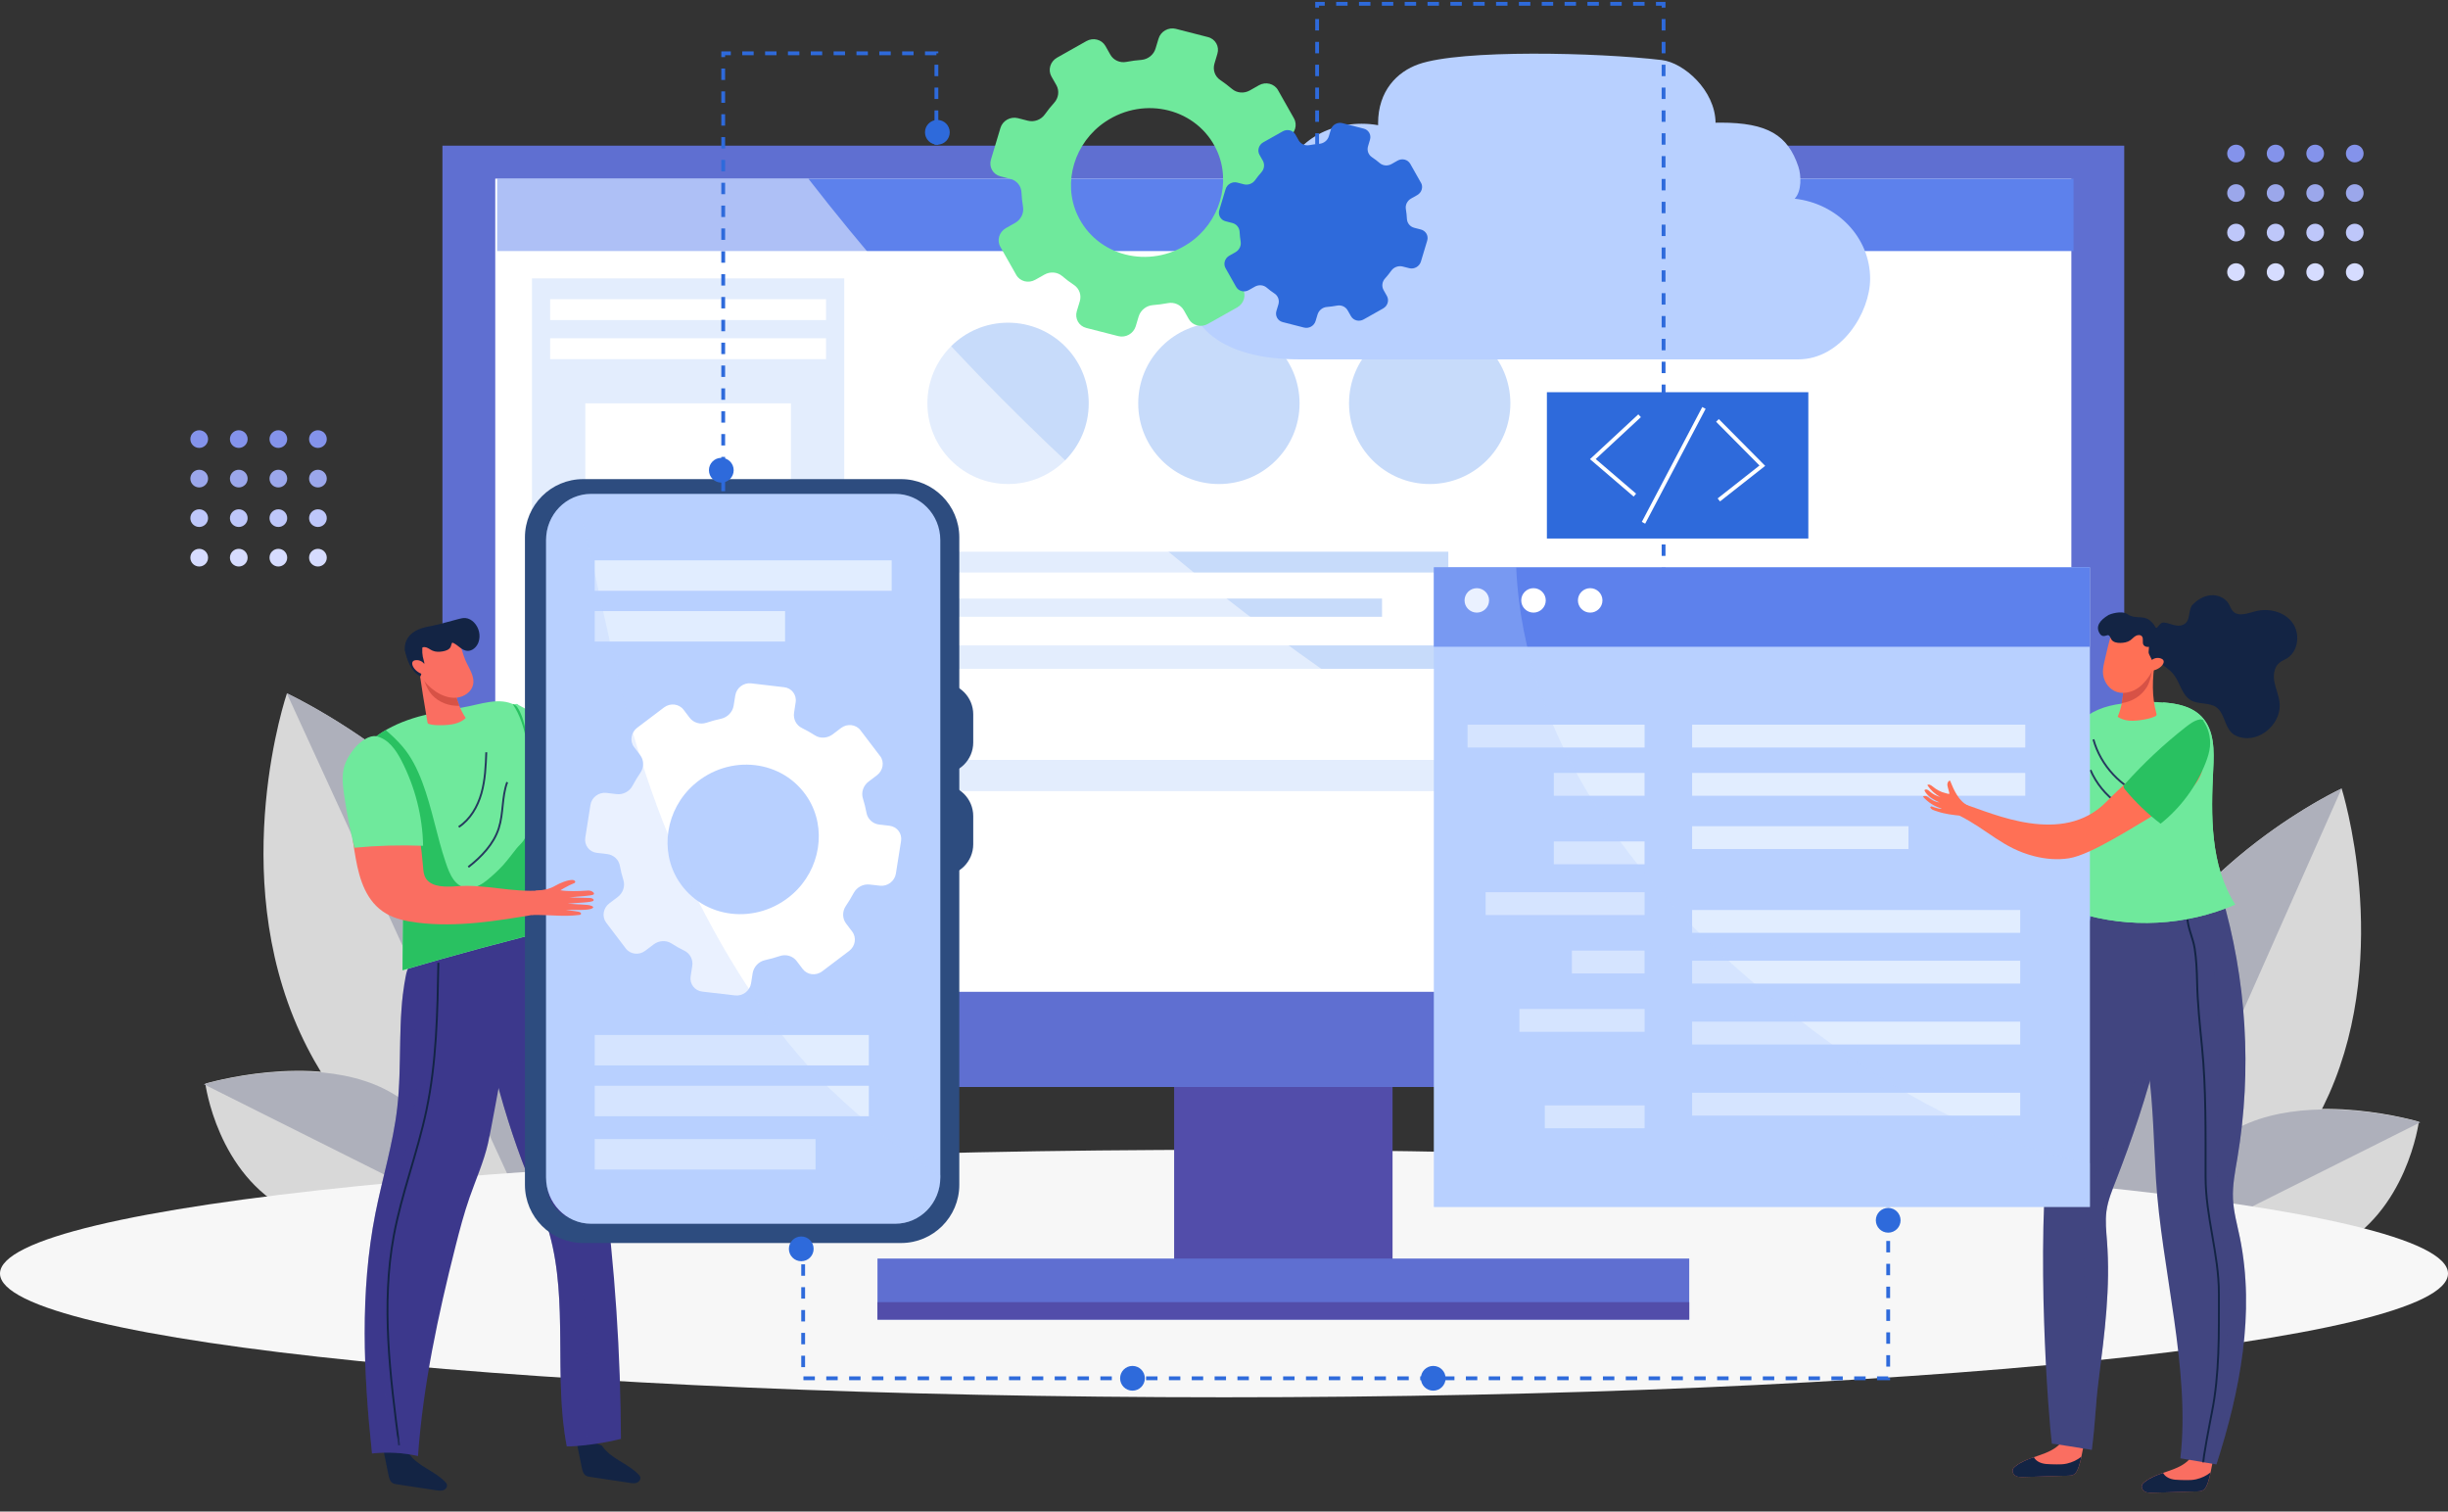 <svg width="643" height="397" viewBox="0 0 643 397" fill="none" xmlns="http://www.w3.org/2000/svg">
<rect x="0" y="0" width="643" height="397" fill="#333333" stroke="none"/>
<path d="M579.392 327.643L550.917 326.216C548.655 310.362 547.834 286.041 557.848 263.437C574.551 225.739 615.064 207.1 615.064 207.1C615.064 207.1 628.496 249.58 611.795 287.278C604.001 304.87 591.022 318.311 579.392 327.643Z" fill="#D8D8D8"/>
<path d="M583.253 229.079C583.665 228.702 584.074 228.329 584.485 227.96C600.018 214.023 615.061 207.1 615.061 207.1L562.039 326.774L550.914 326.216C550.914 326.216 550.914 326.216 550.914 326.214C550.702 324.73 550.503 323.172 550.324 321.548C550.324 321.542 550.324 321.538 550.324 321.532C550.269 321.024 550.215 320.51 550.163 319.99C550.155 319.917 550.149 319.843 550.141 319.772C550.096 319.305 550.052 318.831 550.01 318.355C550.002 318.271 549.996 318.188 549.988 318.105C549.945 317.591 549.903 317.071 549.863 316.545C549.861 316.513 549.859 316.483 549.855 316.451C549.77 315.314 549.698 314.153 549.641 312.97C549.637 312.881 549.633 312.79 549.629 312.7C549.605 312.22 549.585 311.738 549.567 311.251C549.561 311.105 549.557 310.956 549.551 310.807C549.535 310.364 549.523 309.918 549.513 309.469C549.509 309.312 549.505 309.156 549.501 308.997C549.492 308.52 549.486 308.038 549.48 307.556C549.48 307.437 549.476 307.318 549.476 307.197C549.468 305.986 549.476 304.757 549.501 303.513C549.505 303.354 549.509 303.193 549.513 303.035C549.525 302.58 549.537 302.124 549.553 301.663C549.561 301.461 549.569 301.256 549.577 301.054C549.595 300.627 549.613 300.196 549.635 299.768C549.645 299.557 549.656 299.349 549.666 299.139C549.692 298.682 549.72 298.224 549.752 297.765C549.764 297.588 549.774 297.412 549.788 297.235C549.833 296.596 549.883 295.955 549.939 295.31C549.939 295.31 549.939 295.306 549.939 295.304C549.994 294.671 550.056 294.034 550.121 293.397C550.141 293.198 550.165 293 550.187 292.801C550.237 292.355 550.286 291.906 550.34 291.458C550.368 291.223 550.398 290.987 550.428 290.753C550.481 290.33 550.539 289.906 550.596 289.481C550.63 289.243 550.662 289.005 550.698 288.766C550.763 288.318 550.833 287.867 550.904 287.417C550.938 287.21 550.968 287.002 551.002 286.795C551.109 286.141 551.222 285.486 551.342 284.829C551.346 284.805 551.352 284.779 551.356 284.755C551.471 284.124 551.596 283.491 551.723 282.858C551.767 282.643 551.813 282.429 551.858 282.215C551.952 281.768 552.047 281.32 552.148 280.871C552.204 280.623 552.262 280.375 552.319 280.129C552.417 279.704 552.52 279.279 552.623 278.855C552.685 278.606 552.745 278.358 552.808 278.11C552.924 277.66 553.043 277.207 553.164 276.757C553.222 276.542 553.277 276.328 553.337 276.114C553.52 275.451 553.708 274.788 553.907 274.125C553.911 274.113 553.915 274.101 553.919 274.089C554.114 273.44 554.319 272.789 554.529 272.14C554.599 271.928 554.67 271.717 554.74 271.505C554.891 271.051 555.044 270.598 555.201 270.144C555.286 269.899 555.374 269.655 555.461 269.413C555.614 268.984 555.773 268.556 555.934 268.129C556.026 267.885 556.119 267.641 556.212 267.397C556.387 266.944 556.568 266.492 556.751 266.041C556.836 265.831 556.918 265.62 557.005 265.412C557.278 264.755 557.558 264.096 557.848 263.441C563.603 250.451 572.186 239.723 580.964 231.243C581.727 230.506 582.49 229.786 583.255 229.083L583.253 229.079Z" fill="#AEB0BB"/>
<path d="M116.699 317.108L150.115 316.359C152.835 298.812 153.901 271.816 142.247 246.409C122.81 204.036 75.357 182.137 75.357 182.137C75.357 182.137 59.419 228.936 78.854 271.309C87.924 291.084 103.094 306.398 116.699 317.108Z" fill="#D8D8D8"/>
<path d="M112.559 207.414C112.078 206.983 111.599 206.556 111.118 206.134C92.941 190.184 75.308 182.045 75.308 182.045L137.052 316.643L150.116 316.35C150.116 316.35 150.116 316.35 150.116 316.348C150.372 314.704 150.611 312.977 150.828 311.178C150.828 311.171 150.828 311.167 150.828 311.16C150.896 310.597 150.961 310.027 151.024 309.451C151.034 309.369 151.041 309.288 151.05 309.209C151.106 308.691 151.159 308.165 151.211 307.637C151.22 307.545 151.228 307.452 151.237 307.36C151.291 306.79 151.342 306.213 151.391 305.629C151.393 305.594 151.396 305.561 151.401 305.526C151.506 304.264 151.595 302.975 151.667 301.662C151.672 301.563 151.677 301.462 151.682 301.362C151.712 300.829 151.738 300.294 151.761 299.754C151.768 299.59 151.774 299.425 151.781 299.26C151.802 298.768 151.818 298.272 151.831 297.774C151.837 297.6 151.842 297.425 151.847 297.249C151.861 296.72 151.87 296.184 151.879 295.648C151.88 295.515 151.885 295.383 151.885 295.249C151.9 293.903 151.896 292.537 151.871 291.153C151.867 290.976 151.863 290.797 151.859 290.621C151.847 290.115 151.835 289.607 151.818 289.095C151.809 288.87 151.801 288.642 151.792 288.417C151.773 287.942 151.754 287.463 151.73 286.985C151.719 286.751 151.706 286.519 151.695 286.285C151.667 285.777 151.636 285.266 151.601 284.756C151.588 284.559 151.577 284.362 151.561 284.166C151.51 283.454 151.455 282.74 151.392 282.021C151.392 282.021 151.392 282.017 151.392 282.014C151.329 281.309 151.26 280.599 151.185 279.889C151.163 279.667 151.136 279.446 151.111 279.225C151.055 278.727 150.998 278.227 150.937 277.727C150.905 277.465 150.871 277.202 150.837 276.941C150.776 276.469 150.71 275.995 150.644 275.522C150.606 275.256 150.569 274.99 150.528 274.724C150.453 274.224 150.374 273.721 150.292 273.218C150.253 272.987 150.219 272.755 150.18 272.524C150.057 271.793 149.926 271.062 149.789 270.328C149.785 270.301 149.778 270.272 149.773 270.246C149.641 269.541 149.496 268.833 149.35 268.126C149.299 267.886 149.246 267.647 149.194 267.407C149.086 266.908 148.976 266.406 148.859 265.905C148.794 265.627 148.728 265.35 148.661 265.074C148.549 264.599 148.429 264.124 148.31 263.649C148.238 263.371 148.169 263.094 148.096 262.816C147.962 262.312 147.824 261.805 147.684 261.301C147.617 261.061 147.553 260.821 147.484 260.581C147.272 259.839 147.053 259.096 146.822 258.353C146.818 258.34 146.813 258.327 146.809 258.313C146.583 257.586 146.345 256.856 146.101 256.129C146.02 255.891 145.937 255.655 145.856 255.417C145.681 254.907 145.503 254.399 145.32 253.889C145.221 253.616 145.119 253.342 145.018 253.07C144.84 252.589 144.655 252.108 144.468 251.628C144.362 251.354 144.253 251.08 144.144 250.806C143.941 250.298 143.731 249.79 143.518 249.283C143.418 249.047 143.324 248.811 143.222 248.576C142.905 247.838 142.579 247.097 142.241 246.361C135.539 231.751 125.508 219.573 115.238 209.887C114.345 209.046 113.452 208.222 112.557 207.419L112.559 207.414Z" fill="#AEB0BB"/>
<path d="M584.205 332.476L568.194 320.303C570.922 312.5 576.63 301.605 588.131 295.852C607.313 286.257 635.344 294.6 635.344 294.6C635.344 294.6 632.274 318.498 613.093 328.093C604.141 332.571 593.263 333.142 584.205 332.476Z" fill="#D8D8D8"/>
<path d="M611.745 291.383C612.079 291.386 612.411 291.39 612.743 291.397C625.281 291.649 635.745 294.766 635.745 294.766L574.527 325.408L568.239 320.622C568.239 320.622 568.239 320.622 568.239 320.621C568.495 319.886 568.779 319.124 569.09 318.342C569.091 318.339 569.092 318.337 569.094 318.335C569.192 318.09 569.292 317.843 569.395 317.595C569.409 317.56 569.424 317.525 569.438 317.491C569.531 317.268 569.626 317.043 569.724 316.818C569.741 316.778 569.759 316.74 569.775 316.7C569.881 316.457 569.99 316.213 570.101 315.967C570.108 315.952 570.115 315.939 570.121 315.923C570.362 315.391 570.617 314.855 570.886 314.314C570.906 314.274 570.927 314.232 570.948 314.192C571.057 313.972 571.168 313.753 571.282 313.533C571.316 313.467 571.352 313.4 571.387 313.333C571.491 313.133 571.598 312.933 571.707 312.733C571.744 312.663 571.782 312.592 571.82 312.521C571.936 312.309 572.056 312.096 572.176 311.883C572.206 311.831 572.234 311.777 572.265 311.724C572.57 311.192 572.888 310.659 573.221 310.125C573.264 310.058 573.307 309.989 573.35 309.921C573.473 309.728 573.597 309.533 573.724 309.338C573.78 309.253 573.837 309.167 573.893 309.082C574.012 308.903 574.133 308.722 574.255 308.543C574.314 308.455 574.374 308.369 574.434 308.281C574.565 308.093 574.699 307.904 574.834 307.716C574.886 307.644 574.937 307.571 574.99 307.499C575.18 307.239 575.372 306.979 575.569 306.72C575.569 306.72 575.57 306.718 575.571 306.717C575.765 306.463 575.963 306.21 576.164 305.958C576.226 305.88 576.29 305.803 576.354 305.725C576.496 305.55 576.64 305.374 576.785 305.2C576.861 305.109 576.939 305.018 577.016 304.928C577.155 304.765 577.297 304.603 577.438 304.441C577.519 304.351 577.598 304.26 577.68 304.17C577.832 304.001 577.987 303.833 578.144 303.665C578.216 303.589 578.286 303.51 578.359 303.433C578.588 303.191 578.821 302.951 579.058 302.713C579.066 302.704 579.076 302.695 579.084 302.686C579.312 302.458 579.546 302.232 579.782 302.007C579.862 301.932 579.943 301.857 580.024 301.782C580.192 301.625 580.362 301.468 580.535 301.313C580.63 301.227 580.727 301.142 580.823 301.058C580.988 300.913 581.156 300.769 581.325 300.626C581.424 300.543 581.521 300.459 581.621 300.376C581.803 300.226 581.988 300.077 582.173 299.93C582.261 299.86 582.348 299.789 582.437 299.72C582.712 299.505 582.991 299.292 583.275 299.083C583.28 299.08 583.285 299.076 583.291 299.073C583.569 298.869 583.854 298.668 584.141 298.47C584.236 298.406 584.331 298.343 584.425 298.279C584.629 298.142 584.833 298.007 585.04 297.872C585.151 297.8 585.264 297.729 585.377 297.659C585.575 297.534 585.776 297.412 585.978 297.291C586.093 297.222 586.21 297.153 586.326 297.085C586.543 296.958 586.763 296.835 586.984 296.712C587.087 296.655 587.187 296.597 587.291 296.541C587.616 296.365 587.947 296.192 588.282 296.024C594.927 292.698 602.628 291.515 609.869 291.393C610.498 291.383 611.123 291.38 611.745 291.385L611.745 291.383Z" fill="#AEB0BB"/>
<path d="M105.076 322.478L121.087 310.305C118.359 302.502 112.651 291.607 101.15 285.854C81.968 276.259 53.938 284.602 53.938 284.602C53.938 284.602 57.007 308.5 76.189 318.095C85.14 322.573 96.018 323.144 105.076 322.478Z" fill="#D8D8D8"/>
<path d="M77.537 281.385C77.203 281.388 76.871 281.392 76.539 281.399C64 281.651 53.536 284.768 53.536 284.768L114.755 315.41L121.043 310.624C121.043 310.624 121.043 310.624 121.042 310.623C120.786 309.888 120.503 309.126 120.191 308.344C120.19 308.341 120.189 308.339 120.187 308.337C120.09 308.092 119.989 307.845 119.886 307.597C119.872 307.562 119.857 307.527 119.843 307.493C119.751 307.27 119.655 307.045 119.557 306.82C119.541 306.78 119.523 306.742 119.506 306.702C119.4 306.459 119.291 306.215 119.18 305.969C119.173 305.954 119.166 305.941 119.161 305.925C118.92 305.393 118.664 304.857 118.395 304.316C118.375 304.276 118.354 304.234 118.333 304.194C118.224 303.974 118.113 303.755 117.999 303.535C117.965 303.469 117.929 303.402 117.894 303.335C117.791 303.135 117.683 302.935 117.575 302.735C117.537 302.665 117.499 302.594 117.461 302.523C117.345 302.311 117.225 302.098 117.105 301.885C117.075 301.833 117.047 301.779 117.016 301.726C116.711 301.194 116.393 300.661 116.06 300.127C116.017 300.06 115.974 299.991 115.931 299.923C115.808 299.729 115.685 299.535 115.558 299.34C115.501 299.255 115.445 299.169 115.388 299.084C115.269 298.905 115.149 298.724 115.026 298.545C114.967 298.457 114.907 298.371 114.847 298.283C114.716 298.094 114.583 297.905 114.447 297.718C114.395 297.646 114.344 297.573 114.291 297.501C114.101 297.241 113.909 296.981 113.712 296.722C113.712 296.722 113.711 296.72 113.71 296.719C113.517 296.465 113.318 296.212 113.118 295.96C113.055 295.882 112.991 295.805 112.928 295.727C112.785 295.552 112.642 295.376 112.496 295.202C112.42 295.111 112.342 295.02 112.265 294.93C112.126 294.767 111.985 294.605 111.843 294.443C111.762 294.353 111.683 294.262 111.602 294.172C111.449 294.003 111.294 293.835 111.137 293.667C111.065 293.591 110.995 293.512 110.923 293.435C110.693 293.193 110.46 292.953 110.224 292.715C110.215 292.706 110.205 292.697 110.197 292.688C109.969 292.46 109.735 292.234 109.5 292.009C109.42 291.934 109.338 291.859 109.257 291.784C109.089 291.627 108.92 291.47 108.746 291.315C108.651 291.229 108.554 291.144 108.458 291.06C108.293 290.915 108.125 290.771 107.957 290.628C107.858 290.545 107.76 290.461 107.66 290.378C107.478 290.228 107.294 290.079 107.108 289.932C107.02 289.862 106.933 289.791 106.844 289.721C106.569 289.506 106.291 289.294 106.006 289.085C106.001 289.082 105.996 289.078 105.99 289.075C105.712 288.871 105.428 288.67 105.14 288.472C105.046 288.408 104.95 288.345 104.856 288.281C104.653 288.144 104.449 288.008 104.242 287.874C104.13 287.802 104.017 287.731 103.905 287.661C103.707 287.536 103.505 287.414 103.303 287.293C103.188 287.224 103.072 287.155 102.955 287.087C102.739 286.96 102.518 286.837 102.298 286.714C102.195 286.657 102.094 286.599 101.99 286.543C101.665 286.367 101.334 286.194 100.999 286.026C94.355 282.7 86.653 281.517 79.413 281.395C78.784 281.385 78.158 281.382 77.537 281.387L77.537 281.385Z" fill="#AEB0BB"/>
<path d="M144.23 318.562L154.148 329.408C162.42 324.101 174.249 314.899 181.747 302.03C194.251 280.566 189.968 257.035 189.968 257.035C189.968 257.035 165.413 268.302 152.909 289.765C147.073 299.781 144.894 310.247 144.23 318.562Z" fill="#D8D8D8"/>
<path d="M189.885 278.592C189.93 278.281 189.975 277.972 190.017 277.663C191.6 266.02 190.013 257.311 190.013 257.311L150.403 325.217L154.269 329.439C154.269 329.439 154.269 329.439 154.27 329.439C155.044 328.944 155.847 328.415 156.675 327.852C156.678 327.85 156.68 327.848 156.683 327.846C156.942 327.669 157.203 327.49 157.467 327.308C157.504 327.282 157.541 327.256 157.577 327.231C157.813 327.067 158.053 326.899 158.292 326.73C158.334 326.701 158.376 326.67 158.418 326.641C158.676 326.458 158.936 326.271 159.198 326.082C159.214 326.07 159.229 326.059 159.245 326.048C159.813 325.638 160.387 325.213 160.966 324.775C161.01 324.741 161.055 324.707 161.098 324.674C161.334 324.496 161.569 324.315 161.806 324.133C161.877 324.078 161.949 324.021 162.022 323.965C162.237 323.799 162.453 323.629 162.669 323.458C162.744 323.398 162.82 323.339 162.897 323.278C163.126 323.096 163.357 322.91 163.587 322.724C163.644 322.678 163.702 322.633 163.759 322.585C164.336 322.116 164.916 321.633 165.498 321.136C165.572 321.073 165.647 321.008 165.722 320.945C165.933 320.763 166.146 320.579 166.359 320.393C166.453 320.311 166.547 320.228 166.641 320.146C166.837 319.972 167.036 319.797 167.232 319.62C167.329 319.534 167.424 319.448 167.52 319.362C167.729 319.173 167.937 318.983 168.144 318.792C168.224 318.718 168.305 318.645 168.384 318.57C168.673 318.302 168.961 318.032 169.249 317.758C169.249 317.758 169.251 317.757 169.252 317.756C169.534 317.486 169.816 317.213 170.097 316.938C170.185 316.852 170.271 316.765 170.358 316.679C170.554 316.485 170.751 316.29 170.946 316.093C171.049 315.991 171.151 315.887 171.252 315.783C171.436 315.597 171.618 315.408 171.801 315.219C171.903 315.112 172.006 315.007 172.108 314.899C172.299 314.698 172.49 314.494 172.681 314.29C172.768 314.196 172.857 314.102 172.944 314.008C173.22 313.71 173.494 313.409 173.767 313.104C173.777 313.094 173.788 313.081 173.798 313.07C174.06 312.778 174.32 312.48 174.579 312.182C174.666 312.081 174.753 311.979 174.84 311.877C175.022 311.666 175.204 311.452 175.384 311.237C175.483 311.118 175.582 310.998 175.68 310.879C175.85 310.674 176.019 310.467 176.187 310.259C176.284 310.138 176.383 310.017 176.48 309.895C176.656 309.673 176.832 309.449 177.007 309.224C177.09 309.118 177.174 309.012 177.256 308.904C177.511 308.572 177.765 308.238 178.015 307.9C178.019 307.894 178.024 307.887 178.028 307.881C178.273 307.55 178.515 307.214 178.755 306.876C178.833 306.766 178.91 306.655 178.988 306.544C179.155 306.306 179.32 306.069 179.485 305.828C179.573 305.699 179.661 305.569 179.747 305.439C179.901 305.211 180.053 304.98 180.203 304.749C180.289 304.617 180.375 304.484 180.461 304.352C180.619 304.105 180.775 303.856 180.929 303.607C181.002 303.491 181.075 303.376 181.146 303.26C181.369 302.895 181.591 302.526 181.808 302.154C186.107 294.783 188.418 287.167 189.599 280.351C189.702 279.759 189.796 279.173 189.882 278.593L189.885 278.592Z" fill="#AEB0BB"/>
<path d="M321.5 366.987C499.06 366.987 643 352.437 643 334.489C643 316.541 499.06 301.991 321.5 301.991C143.94 301.991 0 316.541 0 334.489C0 352.437 143.94 366.987 321.5 366.987Z" fill="#F7F7F7"/>
<path d="M365.772 281.74H308.402V332.11H365.772V281.74Z" fill="#524DAA"/>
<path d="M443.7 330.55H230.48V346.58H443.7V330.55Z" fill="#5F6FD1"/>
<path d="M443.7 342H230.48V346.58H443.7V342Z" fill="#524DAA"/>
<path d="M557.961 38.26H116.211V285.49H557.961V38.26Z" fill="#5F6FD1"/>
<path d="M544.072 46.94H130.102V260.46H544.072V46.94Z" fill="white"/>
<path d="M544.642 46.94H130.582V65.94H544.642V46.94Z" fill="#5D81EC"/>
<path d="M221.753 73.12H139.723V252.23H221.753V73.12Z" fill="#C7DBFA"/>
<path d="M216.964 78.59H144.504V84.06H216.964V78.59Z" fill="white"/>
<path d="M216.964 88.85H144.504V94.32H216.964V88.85Z" fill="white"/>
<path d="M216.964 174.3H144.504V179.77H216.964V174.3Z" fill="white"/>
<path d="M216.964 185.41H144.504V188.49H216.964V185.41Z" fill="white"/>
<path d="M216.964 191.56H144.504V194.64H216.964V191.56Z" fill="white"/>
<path d="M216.964 198.4H144.504V201.48H216.964V198.4Z" fill="white"/>
<path d="M207.742 105.94H153.742V160.63H207.742V105.94Z" fill="white"/>
<path d="M158.145 210.98V236.17L179.895 223.58L158.145 210.98Z" fill="white"/>
<path d="M185.613 210.98V236.17L207.363 223.58L185.613 210.98Z" fill="white"/>
<path d="M533.442 74.49H230.602V250.86H533.442V74.49Z" fill="white"/>
<path d="M285.97 105.94C285.97 117.64 276.48 127.13 264.78 127.13C253.08 127.13 243.59 117.64 243.59 105.94C243.59 94.24 253.08 84.75 264.78 84.75C276.48 84.75 285.97 94.24 285.97 105.94Z" fill="#C7DBFA"/>
<path d="M341.349 105.94C341.349 117.64 331.859 127.13 320.159 127.13C308.459 127.13 298.969 117.64 298.969 105.94C298.969 94.24 308.459 84.75 320.159 84.75C331.859 84.75 341.349 94.24 341.349 105.94Z" fill="#C7DBFA"/>
<path d="M396.72 105.94C396.72 117.64 387.23 127.13 375.53 127.13C363.83 127.13 354.34 117.64 354.34 105.94C354.34 94.24 363.83 84.75 375.53 84.75C387.23 84.75 396.72 94.24 396.72 105.94Z" fill="#C7DBFA"/>
<path d="M441.242 92.5H411.762V96.6H441.242V92.5Z" fill="white"/>
<path d="M482.55 92.5H453.07V96.6H482.55V92.5Z" fill="white"/>
<path d="M523.871 92.5H494.391V96.6H523.871V92.5Z" fill="white"/>
<path d="M380.42 144.9H243.59V150.37H380.42V144.9Z" fill="#C7DBFA"/>
<path d="M363.01 157.21H243.59V162H363.01V157.21Z" fill="#C7DBFA"/>
<path d="M466.45 169.51H243.59V175.66H466.45V169.51Z" fill="#C7DBFA"/>
<path d="M299.07 182.5H243.59V189.34H299.07V182.5Z" fill="white"/>
<path d="M396.86 199.59H243.59V207.79H396.86V199.59Z" fill="#C7DBFA"/>
<path d="M314.12 217.37H243.59V219.42H314.12V217.37Z" fill="white"/>
<path d="M367.71 229.67H243.59V237.87H367.71V229.67Z" fill="white"/>
<path d="M518.402 133.28H482.852V237.87H518.402V133.28Z" fill="white"/>
<g style="mix-blend-mode:multiply" opacity="0.5">
<path d="M514.062 259.21C497.662 255.25 482.012 248.87 466.732 241.8C451.412 234.7 436.022 227.57 420.932 219.99C339.982 179.3 268.032 118.67 212.342 46.95H130.102V260.47H519.652C517.782 260.07 515.912 259.66 514.062 259.21Z" fill="white"/>
</g>
<path d="M52.325 117.645C53.609 117.645 54.65 116.605 54.65 115.322C54.65 114.04 53.609 113 52.325 113C51.041 113 50 114.04 50 115.322C50 116.605 51.041 117.645 52.325 117.645Z" fill="#8493EB"/>
<path d="M62.72 117.645C64.004 117.645 65.045 116.605 65.045 115.322C65.045 114.04 64.004 113 62.72 113C61.435 113 60.395 114.04 60.395 115.322C60.395 116.605 61.435 117.645 62.72 117.645Z" fill="#8493EB"/>
<path d="M73.114 117.645C74.398 117.645 75.439 116.605 75.439 115.322C75.439 114.04 74.398 113 73.114 113C71.83 113 70.789 114.04 70.789 115.322C70.789 116.605 71.83 117.645 73.114 117.645Z" fill="#8493EB"/>
<path d="M83.509 117.645C84.793 117.645 85.834 116.605 85.834 115.322C85.834 114.04 84.793 113 83.509 113C82.225 113 81.184 114.04 81.184 115.322C81.184 116.605 82.225 117.645 83.509 117.645Z" fill="#8493EB"/>
<path d="M52.325 128.025C53.609 128.025 54.65 126.985 54.65 125.703C54.65 124.42 53.609 123.38 52.325 123.38C51.041 123.38 50 124.42 50 125.703C50 126.985 51.041 128.025 52.325 128.025Z" fill="#9BA7EB"/>
<path d="M62.72 128.025C64.004 128.025 65.045 126.985 65.045 125.703C65.045 124.42 64.004 123.38 62.72 123.38C61.435 123.38 60.395 124.42 60.395 125.703C60.395 126.985 61.435 128.025 62.72 128.025Z" fill="#9BA7EB"/>
<path d="M73.114 128.025C74.398 128.025 75.439 126.985 75.439 125.703C75.439 124.42 74.398 123.38 73.114 123.38C71.83 123.38 70.789 124.42 70.789 125.703C70.789 126.985 71.83 128.025 73.114 128.025Z" fill="#9BA7EB"/>
<path d="M83.509 128.025C84.793 128.025 85.834 126.985 85.834 125.703C85.834 124.42 84.793 123.38 83.509 123.38C82.225 123.38 81.184 124.42 81.184 125.703C81.184 126.985 82.225 128.025 83.509 128.025Z" fill="#9BA7EB"/>
<path d="M52.325 138.407C53.609 138.407 54.65 137.367 54.65 136.085C54.65 134.802 53.609 133.763 52.325 133.763C51.041 133.763 50 134.802 50 136.085C50 137.367 51.041 138.407 52.325 138.407Z" fill="#BEC7FA"/>
<path d="M62.72 138.407C64.004 138.407 65.045 137.367 65.045 136.085C65.045 134.802 64.004 133.763 62.72 133.763C61.435 133.763 60.395 134.802 60.395 136.085C60.395 137.367 61.435 138.407 62.72 138.407Z" fill="#BEC7FA"/>
<path d="M73.114 138.407C74.398 138.407 75.439 137.367 75.439 136.085C75.439 134.802 74.398 133.763 73.114 133.763C71.83 133.763 70.789 134.802 70.789 136.085C70.789 137.367 71.83 138.407 73.114 138.407Z" fill="#BEC7FA"/>
<path d="M83.509 138.407C84.793 138.407 85.834 137.367 85.834 136.085C85.834 134.802 84.793 133.763 83.509 133.763C82.225 133.763 81.184 134.802 81.184 136.085C81.184 137.367 82.225 138.407 83.509 138.407Z" fill="#BEC7FA"/>
<path d="M52.325 148.787C53.609 148.787 54.65 147.747 54.65 146.465C54.65 145.182 53.609 144.143 52.325 144.143C51.041 144.143 50 145.182 50 146.465C50 147.747 51.041 148.787 52.325 148.787Z" fill="#D6DCFF"/>
<path d="M62.72 148.787C64.004 148.787 65.045 147.747 65.045 146.465C65.045 145.182 64.004 144.143 62.72 144.143C61.435 144.143 60.395 145.182 60.395 146.465C60.395 147.747 61.435 148.787 62.72 148.787Z" fill="#D6DCFF"/>
<path d="M73.114 148.787C74.398 148.787 75.439 147.747 75.439 146.465C75.439 145.182 74.398 144.143 73.114 144.143C71.83 144.143 70.789 145.182 70.789 146.465C70.789 147.747 71.83 148.787 73.114 148.787Z" fill="#D6DCFF"/>
<path d="M83.509 148.787C84.793 148.787 85.834 147.747 85.834 146.465C85.834 145.182 84.793 144.143 83.509 144.143C82.225 144.143 81.184 145.182 81.184 146.465C81.184 147.747 82.225 148.787 83.509 148.787Z" fill="#D6DCFF"/>
<path d="M471.405 52.17C473.285 50.22 473.125 46.02 472.365 43.76C469.605 35.51 464.315 32.21 451.905 32.21C451.475 32.21 451.035 32.21 450.615 32.23C450.525 23.73 442.285 16.46 436.485 15.77C419.645 13.77 383.735 12.94 372.595 16.87C367.015 18.84 361.975 23.81 361.975 32.37C361.975 32.54 361.975 32.71 361.985 32.88C360.575 32.63 359.125 32.5 357.625 32.5C346.395 32.5 337.285 39.88 337.285 48.99C337.285 50.24 337.465 51.45 337.785 52.62C337.615 52.62 337.455 52.62 337.285 52.62C336.765 52.62 336.245 52.64 335.735 52.66H334.605C333.725 52.66 332.855 52.8 332.025 53.06C320.335 55.04 311.555 63.5 311.555 73.64C311.555 85.25 320.215 94.39 341.415 94.39H472.285C483.685 94.39 491.215 82.02 491.215 73.21C491.215 62.37 482.565 53.44 471.425 52.19L471.405 52.17Z" fill="#B8D0FF"/>
<path d="M339.863 31.06L335.683 23.67C334.713 21.96 332.473 21.38 330.683 22.39L328.283 23.75C326.753 24.61 324.873 24.45 323.593 23.35C322.603 22.52 321.583 21.74 320.533 21.03C319.113 20.09 318.503 18.35 318.993 16.71L319.763 14.12C320.353 12.2 319.233 10.23 317.283 9.74L308.873 7.58C306.923 7.08 304.873 8.23 304.303 10.16L303.523 12.74C303.033 14.39 301.533 15.58 299.803 15.73C298.503 15.82 297.183 16 295.883 16.25C294.183 16.59 292.483 15.83 291.653 14.37L290.353 12.07C289.383 10.36 287.153 9.79 285.363 10.79L277.653 15.14C275.863 16.15 275.203 18.35 276.163 20.07L277.473 22.37C278.293 23.83 278.073 25.68 276.903 26.98C276.013 27.96 275.193 28.99 274.433 30.06C273.423 31.47 271.633 32.13 269.963 31.7L267.353 31.03C265.393 30.54 263.343 31.69 262.773 33.62L260.283 41.93C259.703 43.85 260.813 45.81 262.763 46.31L265.383 46.98C267.053 47.4 268.233 48.82 268.303 50.53C268.363 51.79 268.493 53.07 268.713 54.33C268.993 55.99 268.153 57.69 266.633 58.55L264.233 59.9C262.443 60.9 261.783 63.12 262.753 64.82L266.933 72.21C267.903 73.93 270.143 74.5 271.933 73.48L274.333 72.13C275.863 71.26 277.743 71.42 279.023 72.53C279.993 73.37 281.023 74.13 282.083 74.84C283.513 75.79 284.113 77.52 283.613 79.16L282.833 81.74C282.263 83.67 283.373 85.63 285.323 86.13L293.733 88.28C295.693 88.78 297.723 87.62 298.313 85.7L299.083 83.12C299.583 81.49 301.073 80.27 302.803 80.14C304.113 80.04 305.413 79.86 306.723 79.62C308.433 79.28 310.133 80.04 310.963 81.51L312.253 83.8C313.233 85.52 315.473 86.09 317.253 85.08L324.963 80.74C326.753 79.73 327.413 77.52 326.433 75.81L325.143 73.52C324.313 72.06 324.523 70.21 325.693 68.92C326.583 67.92 327.413 66.91 328.173 65.84C329.193 64.43 330.993 63.77 332.643 64.2L335.273 64.86C337.213 65.36 339.263 64.21 339.853 62.28L342.343 53.98C342.923 52.06 341.813 50.1 339.863 49.6L337.243 48.93C335.583 48.51 334.413 47.09 334.333 45.38C334.263 44.12 334.143 42.84 333.923 41.58C333.633 39.92 334.473 38.23 336.003 37.37L338.403 36.02C340.183 35 340.853 32.81 339.873 31.09L339.863 31.06ZM312.223 63.91C301.853 70.83 288.033 67.3 283.003 56.45C279.043 47.91 282.213 37.4 290.373 31.95C300.723 25.04 314.543 28.57 319.583 39.43C323.523 47.96 320.363 58.47 312.233 63.91H312.223Z" fill="#6FE99C"/>
<path d="M373.204 47.95L370.424 43.03C369.774 41.89 368.294 41.51 367.104 42.18L365.514 43.08C364.494 43.66 363.234 43.55 362.394 42.82C361.734 42.26 361.064 41.75 360.354 41.28C359.414 40.66 359.004 39.5 359.334 38.41L359.844 36.69C360.234 35.41 359.494 34.1 358.194 33.78L352.594 32.34C351.294 32.01 349.934 32.77 349.554 34.06L349.034 35.78C348.714 36.88 347.714 37.67 346.554 37.77C345.694 37.83 344.814 37.95 343.944 38.12C342.814 38.34 341.684 37.84 341.124 36.87L340.264 35.34C339.624 34.21 338.134 33.82 336.944 34.49L331.814 37.38C330.624 38.05 330.184 39.52 330.824 40.66L331.694 42.19C332.244 43.17 332.094 44.4 331.314 45.26C330.724 45.91 330.184 46.6 329.674 47.31C329.004 48.25 327.804 48.69 326.704 48.4L324.964 47.95C323.664 47.62 322.304 48.39 321.924 49.67L320.264 55.2C319.874 56.48 320.614 57.79 321.914 58.11L323.654 58.56C324.774 58.84 325.554 59.78 325.604 60.92C325.644 61.76 325.734 62.61 325.874 63.45C326.064 64.56 325.504 65.68 324.484 66.26L322.894 67.15C321.704 67.82 321.264 69.3 321.904 70.43L324.684 75.35C325.334 76.49 326.814 76.87 328.014 76.19L329.604 75.29C330.624 74.72 331.874 74.82 332.724 75.55C333.364 76.11 334.054 76.62 334.764 77.09C335.714 77.72 336.114 78.88 335.784 79.97L335.264 81.68C334.884 82.97 335.624 84.27 336.924 84.6L342.514 86.03C343.814 86.36 345.174 85.6 345.554 84.32L346.074 82.6C346.404 81.51 347.394 80.7 348.554 80.62C349.424 80.55 350.294 80.43 351.164 80.27C352.304 80.04 353.434 80.55 353.984 81.52L354.854 83.05C355.504 84.19 356.984 84.57 358.174 83.9L363.304 81.01C364.494 80.34 364.934 78.87 364.284 77.73L363.424 76.2C362.864 75.23 363.014 74 363.794 73.14C364.384 72.48 364.944 71.8 365.444 71.09C366.124 70.15 367.324 69.72 368.424 70L370.164 70.44C371.454 70.77 372.814 70 373.214 68.72L374.874 63.2C375.264 61.92 374.524 60.62 373.224 60.28L371.484 59.83C370.374 59.55 369.604 58.61 369.544 57.47C369.504 56.63 369.414 55.78 369.274 54.94C369.074 53.83 369.634 52.71 370.654 52.14L372.254 51.24C373.434 50.57 373.884 49.11 373.234 47.97L373.204 47.95Z" fill="#2E6ADB"/>
<path d="M158.121 379.7C160.381 383.15 164.831 384.27 167.681 387.22C167.881 387.43 168.081 387.66 168.161 387.95C168.331 388.57 167.851 389.21 167.271 389.43C166.691 389.65 166.041 389.56 165.431 389.47C161.951 388.94 158.481 388.41 155.001 387.89C154.621 387.83 154.241 387.77 153.911 387.57C153.201 387.14 152.971 386.21 152.801 385.38C152.291 382.88 151.791 380.38 151.281 377.88C153.601 378.21 155.891 378.73 158.131 379.7" fill="#132444"/>
<path d="M149.851 379.87C149.531 379.87 149.211 379.87 148.881 379.86C145.391 361.79 149.311 341.96 144.341 324.09C142.801 318.55 140.441 313.34 138.331 308.04C131.511 290.88 125.581 267.78 124.141 249.11C131.071 247.5 137.831 247.1 144.601 243.99C157.171 285.84 162.941 333.75 163.101 377.91C158.751 379 154.321 379.64 149.851 379.87Z" fill="#3C388C"/>
<g style="mix-blend-mode:multiply" opacity="0.4">
<path d="M135.192 279.75C140.652 288.4 143.572 298.56 146.822 308.24C154.622 331.44 154.512 356.42 154.042 379.51C152.652 379.66 151.252 379.79 149.842 379.87C149.522 379.87 149.202 379.87 148.872 379.86C145.382 361.79 149.302 341.96 144.332 324.09C142.792 318.55 140.432 313.34 138.322 308.04C133.922 296.97 130.602 285.38 128.402 273.54C131.172 274.85 133.422 276.97 135.182 279.76L135.192 279.75Z" fill="#3C388C"/>
</g>
<path d="M107.344 381.65C109.604 385.1 114.054 386.22 116.904 389.18C117.104 389.39 117.304 389.62 117.384 389.9C117.554 390.52 117.074 391.16 116.494 391.38C115.914 391.6 115.264 391.51 114.654 391.42C111.174 390.89 107.704 390.36 104.224 389.84C103.844 389.78 103.464 389.72 103.134 389.52C102.424 389.09 102.194 388.16 102.024 387.33C101.514 384.83 101.004 382.33 100.504 379.83C102.824 380.16 105.124 380.68 107.354 381.65" fill="#132444"/>
<path d="M138.994 243.67C136.814 252.83 129.564 294.24 128.204 300.22C127.074 305.15 124.994 309.77 123.334 314.53C121.874 318.73 120.734 323.04 119.644 327.36C115.064 345.43 111.134 363.77 109.794 382.4C105.834 381.53 101.734 381.3 97.714 381.74C95.484 360.76 94.524 339.37 98.604 318.69C100.434 309.45 103.254 300.41 104.334 291.05C105.664 279.59 104.354 267.86 106.534 256.54C106.744 255.45 107.004 254.33 107.684 253.47C108.574 252.34 110.014 251.86 111.364 251.44C120.534 248.63 129.764 246.04 139.014 243.67" fill="#3C388C"/>
<path d="M115.144 252.87C114.914 265.87 114.684 278.96 111.994 291.68C109.654 302.78 105.484 313.45 103.424 324.61C100.094 342.72 102.464 361.34 104.834 379.6" stroke="#132444" stroke-width="0.5" stroke-miterlimit="10"/>
<g style="mix-blend-mode:multiply" opacity="0.3">
<path d="M104.323 291.05C105.483 281.05 104.633 270.85 105.853 260.89C109.423 268.84 110.403 276.97 109.403 285.96C107.753 300.73 102.573 314.82 101.203 329.64C100.153 341.04 99.533 352.81 100.973 364.2C101.703 369.99 103.053 380.24 109.813 382.01C109.813 382.14 109.793 382.26 109.783 382.39C105.823 381.52 101.723 381.29 97.703 381.73C95.473 360.75 94.513 339.36 98.593 318.68C100.423 309.44 103.243 300.4 104.323 291.04V291.05Z" fill="#3C388C"/>
</g>
<path d="M137.205 186.53C146.205 194.23 155.605 201.42 165.335 208.06C169.625 200.5 173.305 192.55 176.295 184.33C178.415 185.41 180.545 186.5 182.665 187.58C181.455 196.22 178.895 204.65 175.145 212.44C174.055 214.71 172.765 217.03 170.685 218.32C166.555 220.88 161.335 218.44 157.125 216C152.625 213.4 148.125 210.79 143.625 208.19C142.945 207.8 142.245 207.39 141.745 206.76C141.015 205.85 140.815 204.61 140.645 203.44C139.835 198 139.025 192.56 137.195 186.53" fill="#FA6E61"/>
<path d="M136.164 185.14C142.744 188.62 148.784 193.12 153.994 198.43C154.564 199.01 155.154 199.67 155.174 200.48C155.194 201.03 154.924 201.55 154.664 202.05C153.014 205.23 151.364 208.4 149.704 211.58C149.584 211.82 149.444 212.07 149.194 212.18C148.904 212.31 148.574 212.2 148.274 212.09C143.034 210.13 137.454 207.89 134.374 203.22C132.434 200.28 131.724 196.7 131.354 193.19C131.134 191.13 131.044 188.91 132.114 187.14C133.184 185.36 135.824 184.41 136.154 185.14" fill="#6FE99C"/>
<path d="M175.234 187.17C175.844 184.97 176.594 181.71 176.164 179.91C175.874 178.7 175.644 176.5 176.144 175.43C176.274 175.15 176.644 174.88 176.944 175.08C177.154 175.22 177.164 175.48 177.164 175.7C177.164 176.57 177.964 179.98 177.924 179.18C178.844 177.74 179.754 175.2 180.234 173.56C180.344 173.18 180.444 172.79 180.714 172.48C180.984 172.18 181.614 171.81 181.914 172.14C182.294 172.57 181.054 176.07 180.624 178.03L182.604 173.39C182.764 173.01 183.244 172.55 183.604 172.87C184.084 173.3 182.664 176.98 182.204 179.03C182.894 177.59 183.574 176.15 184.264 174.71C184.544 174.13 185.364 173.19 185.584 173.84C185.994 175.02 184.484 177.9 183.734 180.05C184.264 179.18 184.784 178.31 185.314 177.44C185.484 177.15 185.914 176.85 186.194 177.11C186.344 177.25 186.314 177.45 186.274 177.62C185.414 181.37 184.074 184.17 182.584 188.2C180.504 187.01 177.034 188.82 175.254 187.13" fill="#FA6E61"/>
<path d="M135.354 185.24C131.114 182.93 126.244 185.02 121.474 185.82C113.724 187.12 105.664 188.54 99.254 193.09C98.704 193.48 98.174 193.89 97.794 194.45C97.234 195.28 97.114 196.32 97.064 197.32C96.484 208.98 103.814 219.57 105.454 231.12C105.954 234.65 105.914 238.24 105.874 241.81C105.824 246.16 105.784 250.5 105.734 254.85C119.544 250.77 133.454 247.02 147.444 243.62C146.394 225.46 142.024 207.68 137.664 190.03C137.124 187.82 136.054 185.64 135.354 185.25" fill="#6FE99C"/>
<path d="M97.062 197.31C97.112 196.31 97.232 195.27 97.792 194.44C98.162 193.89 98.702 193.47 99.252 193.08C99.922 192.61 100.612 192.17 101.312 191.76C102.872 193.05 104.332 194.47 105.652 195.99C108.022 198.73 109.622 202.01 110.902 205.38C113.492 212.24 114.712 219.53 117.052 226.47C117.592 228.08 118.172 229.69 119.172 231.07C120.122 232.38 121.682 233.37 123.362 233.26C125.122 233.14 126.712 232.18 128.042 231.08C129.482 229.89 130.862 228.64 132.122 227.25C133.402 225.83 134.522 224.29 135.712 222.8C136.262 222.12 136.942 221.57 137.462 220.83C137.972 220.1 138.272 219.27 138.652 218.46C139.502 216.7 139.732 214.63 139.912 212.7C140.102 210.64 140.072 208.57 139.912 206.51C139.622 202.55 139.072 198.57 138.312 194.67C137.632 191.22 136.632 187.81 134.642 184.88C134.882 184.98 135.112 185.09 135.342 185.22C136.052 185.61 137.112 187.79 137.652 190C142.012 207.66 146.382 225.44 147.432 243.59C133.442 246.99 119.532 250.73 105.722 254.82L105.862 241.78C105.902 238.21 105.942 234.63 105.442 231.09C103.802 219.53 96.472 208.95 97.052 197.29" fill="#29C161"/>
<path d="M133.222 205.43C131.792 209.28 132.272 213.61 131.012 217.52C129.672 221.7 126.472 225.02 123.012 227.73" stroke="#26395E" stroke-width="0.5" stroke-miterlimit="10"/>
<path d="M127.732 197.58C127.592 201.21 127.442 204.87 126.452 208.36C125.462 211.85 123.522 215.21 120.492 217.2" stroke="#26395E" stroke-width="0.5" stroke-miterlimit="10"/>
<path d="M119.48 181.07C119.85 183.74 120.83 186.32 122.33 188.58C120.75 190.14 118.29 190.43 116.04 190.47C114.93 190.49 113.8 190.47 112.73 190.18C112.61 190.15 112.48 190.11 112.4 190.02C112.31 189.93 112.29 189.8 112.27 189.67C111.44 184.91 110.69 180.13 110 175.34C112.28 175.74 114.64 175.02 116.94 175.32C117.16 175.35 117.39 175.39 117.57 175.51C117.79 175.66 117.92 175.91 118.03 176.16C118.81 177.88 119.29 179.7 119.48 181.07Z" fill="#FA6E61"/>
<path d="M113.582 182.64C111.652 180.59 111.332 177.72 110.012 175.34C112.292 175.74 114.652 175.02 116.942 175.31C117.162 175.34 117.392 175.38 117.572 175.5C117.792 175.65 117.922 175.9 118.032 176.15C118.812 177.87 119.292 179.69 119.482 181.06C119.692 182.54 120.082 183.98 120.652 185.37C118.012 185.48 115.372 184.53 113.582 182.63" fill="#D75246"/>
<path d="M120.502 168.5C121.242 170.05 121.542 171.76 122.212 173.34C123.132 175.49 124.782 177.63 124.242 179.9C123.802 181.74 121.902 183.04 119.962 183.24C118.022 183.44 116.082 182.71 114.472 181.64C111.382 179.6 109.232 176.26 108.712 172.67C108.542 171.48 108.472 170.43 109.662 169.24C111.012 167.89 112.382 167.2 114.202 166.54C116.782 165.61 119.772 166.95 120.512 168.5" fill="#FA6E61"/>
<path d="M116.101 164.25C118.331 164.42 120.321 166.14 120.751 168.26C120.781 168.41 120.801 168.58 120.721 168.72C120.561 168.97 120.181 168.93 119.911 168.81C119.641 168.69 119.361 168.51 119.071 168.59C118.601 168.71 118.581 169.34 118.411 169.78C118.111 170.6 117.121 170.95 116.231 171.09C115.351 171.23 114.421 171.25 113.601 170.89C113.051 170.65 112.581 170.25 112.011 170.05C111.441 169.85 110.681 169.94 110.401 170.46C110.051 171.11 110.681 171.93 110.411 172.62C110.231 173.08 109.681 173.33 109.171 173.36C108.231 173.41 107.311 172.86 106.821 172.08C106.331 171.3 106.221 170.33 106.381 169.43C106.541 168.48 106.991 167.57 107.661 166.85C109.241 165.14 111.761 164.65 114.091 164.26C115.011 164.11 116.041 163.97 116.091 164.26" fill="#132444"/>
<path d="M113.783 164.36C115.983 163.77 118.183 163.19 120.383 162.6C120.983 162.44 121.613 162.28 122.233 162.32C123.113 162.39 123.903 162.87 124.493 163.47C125.843 164.85 126.313 166.93 125.673 168.7C125.233 169.91 124.073 171.05 122.703 170.94C121.273 170.82 120.373 169.47 119.083 168.88C118.813 168.75 118.473 168.67 118.203 168.81C118.053 168.89 117.953 169.04 117.833 169.17C117.443 169.57 116.803 169.71 116.243 169.6C115.673 169.49 115.173 169.17 114.773 168.79C113.573 167.64 113.183 165.82 113.793 164.35" fill="#132444"/>
<path d="M111.049 169.28C110.789 170.69 110.879 172.16 111.319 173.53C111.379 173.71 111.439 173.9 111.449 174.09C111.459 174.31 111.399 174.53 111.329 174.74C111.039 175.71 110.749 176.68 110.469 177.65C108.699 176.8 107.239 174.81 106.449 171.19C106.309 170.55 106.429 170.46 106.719 169.87C107.209 168.92 108.449 168.67 109.519 168.6C109.869 168.58 110.239 168.56 110.559 168.71C110.879 168.86 111.119 169.22 111.049 169.28Z" fill="#132444"/>
<path d="M111.412 174.34C110.862 173.59 109.832 173.22 108.922 173.44C107.312 173.83 108.882 176.82 111.622 177.2C112.002 177.25 112.472 177.21 112.662 176.88C112.812 176.62 112.722 176.28 112.602 176C112.282 175.22 111.802 174.51 111.402 174.33" fill="#FA6E61"/>
<path d="M220.263 179.38H247.403C251.943 179.38 255.633 183.07 255.633 187.61V195.01C255.633 199.55 251.943 203.23 247.413 203.23H220.273C215.733 203.23 212.043 199.54 212.043 195V187.6C212.043 183.06 215.733 179.37 220.273 179.37L220.263 179.38Z" fill="#2D4C7F"/>
<path d="M220.263 206.11H247.403C251.943 206.11 255.633 209.8 255.633 214.34V221.74C255.633 226.28 251.943 229.96 247.413 229.96H220.273C215.733 229.96 212.043 226.27 212.043 221.73V214.33C212.043 209.79 215.733 206.1 220.273 206.1L220.263 206.11Z" fill="#2D4C7F"/>
<path d="M137.883 311.19V141.12C137.883 132.7 144.733 125.84 153.163 125.84H236.693C245.113 125.84 251.973 132.7 251.973 141.12V311.19C251.973 319.62 245.123 326.47 236.693 326.47H153.163C144.733 326.47 137.883 319.62 137.883 311.19ZM153.163 131.71C147.973 131.71 143.753 135.93 143.753 141.12V311.19C143.753 316.38 147.973 320.61 153.163 320.61H236.693C241.883 320.61 246.103 316.39 246.103 311.19V141.12C246.103 135.93 241.883 131.71 236.693 131.71H153.163Z" fill="#2D4C7F"/>
<path d="M143.434 309.25C143.434 315.97 148.724 321.4 155.244 321.4H235.174C241.694 321.4 246.984 315.96 246.984 309.25V141.86C246.984 135.15 241.694 129.71 235.174 129.71H155.244C148.724 129.71 143.434 135.15 143.434 141.86V309.25Z" fill="#B8D0FF"/>
<path d="M231.164 198.57L226.024 191.81C224.834 190.24 222.544 189.97 220.904 191.21L218.714 192.87C217.314 193.93 215.424 194.03 214.014 193.11C212.924 192.41 211.804 191.78 210.674 191.23C209.134 190.49 208.304 188.85 208.574 187.16L208.984 184.49C209.314 182.51 207.944 180.7 205.934 180.49L197.314 179.48C195.314 179.24 193.444 180.66 193.134 182.65L192.704 185.31C192.444 187.01 191.114 188.39 189.414 188.77C188.144 189.04 186.854 189.39 185.594 189.81C183.954 190.37 182.164 189.85 181.144 188.51L179.544 186.4C178.354 184.84 176.064 184.57 174.424 185.8L167.364 191.14C165.724 192.38 165.364 194.65 166.554 196.22L168.154 198.32C169.164 199.66 169.194 201.52 168.204 202.96C167.454 204.05 166.774 205.18 166.164 206.34C165.354 207.88 163.664 208.77 161.954 208.57L159.274 208.25C157.264 208.02 155.384 209.44 155.084 211.43L153.734 219.99C153.414 221.97 154.784 223.77 156.774 224L159.454 224.31C161.164 224.51 162.534 225.75 162.824 227.43C163.054 228.67 163.354 229.92 163.744 231.14C164.244 232.75 163.644 234.54 162.244 235.6L160.044 237.26C158.404 238.49 158.054 240.78 159.234 242.34L164.374 249.11C165.564 250.68 167.864 250.95 169.494 249.7L171.694 248.04C173.094 246.98 174.974 246.88 176.394 247.8C177.474 248.5 178.594 249.12 179.734 249.68C181.274 250.43 182.104 252.06 181.824 253.76L181.404 256.42C181.094 258.41 182.464 260.21 184.464 260.44L193.084 261.44C195.084 261.67 196.954 260.25 197.274 258.27L197.694 255.61C197.974 253.92 199.284 252.52 200.984 252.16C202.264 251.88 203.534 251.53 204.794 251.11C206.434 250.54 208.234 251.07 209.254 252.41L210.844 254.51C212.044 256.08 214.334 256.35 215.974 255.1L223.034 249.76C224.674 248.52 225.034 246.24 223.834 244.67L222.244 242.57C221.224 241.24 221.194 239.37 222.174 237.94C222.924 236.83 223.604 235.71 224.224 234.55C225.044 233.01 226.734 232.12 228.434 232.32L231.124 232.62C233.114 232.86 234.994 231.44 235.314 229.45L236.674 220.89C236.994 218.91 235.634 217.11 233.624 216.88L230.944 216.57C229.244 216.37 227.884 215.12 227.584 213.44C227.344 212.2 227.054 210.95 226.664 209.73C226.144 208.12 226.754 206.33 228.154 205.27L230.354 203.61C231.984 202.36 232.354 200.1 231.154 198.53L231.164 198.57ZM208.184 234.83C198.834 243.08 184.664 241.44 178.234 231.36C173.164 223.42 174.894 212.59 182.244 206.09C191.574 197.85 205.744 199.49 212.184 209.58C217.234 217.51 215.514 228.34 208.184 234.83Z" fill="white"/>
<path d="M234.211 147.17H156.211V155.17H234.211V147.17Z" fill="#E1EDFF"/>
<path d="M206.211 160.5H156.211V168.5H206.211V160.5Z" fill="#E1EDFF"/>
<path d="M228.211 271.83H156.211V279.83H228.211V271.83Z" fill="#E1EDFF"/>
<path d="M228.211 285.17H156.211V293.17H228.211V285.17Z" fill="#E1EDFF"/>
<path d="M214.211 299.17H156.211V307.17H214.211V299.17Z" fill="#E1EDFF"/>
<g style="mix-blend-mode:multiply" opacity="0.3">
<path d="M244.854 307.39C236.184 302.01 228.314 295.51 220.804 288.62C205.444 274.52 193.274 255.92 183.824 237.46C173.954 218.17 167.144 197.9 162.134 176.86C159.494 165.78 157.174 154.64 154.654 143.54C153.674 139.23 152.174 134.84 151.284 130.42C146.714 132.1 143.434 136.58 143.434 141.86V309.25C143.434 315.97 148.724 321.4 155.244 321.4H235.174C241.694 321.4 246.984 315.96 246.984 309.25V308.63C246.254 308.23 245.534 307.82 244.844 307.4L244.854 307.39Z" fill="#B8D0FF"/>
</g>
<path d="M100.272 197.51C105.552 200.61 107.552 206.5 108.762 211.97C109.912 217.15 110.702 222.4 111.122 227.67C111.202 228.75 111.292 229.88 111.932 230.81C113.482 233.07 117.172 232.98 120.182 232.75C127.512 232.21 134.412 234.44 142.112 233.87C141.042 235.8 140.602 238 140.852 240.13C130.552 241.87 120.022 243.62 109.642 242.33C106.772 241.97 103.862 241.36 101.452 239.96C96.201 236.92 94.431 230.98 93.451 225.53C92.401 219.71 91.791 213.82 91.621 207.92C91.541 205.17 91.622 202.22 93.412 199.95C95.202 197.68 99.132 196.83 100.272 197.5" fill="#FA6E61"/>
<path d="M98.872 193.38C101.992 194.09 103.972 196.93 105.392 199.66C109.012 206.63 110.992 214.37 111.132 222.14C105.112 221.91 99.082 222.08 93.092 222.65C91.962 218.03 91.052 213.35 90.372 208.65C90.012 206.17 89.722 203.61 90.452 201.2C90.922 199.66 91.782 198.25 92.772 196.95C94.562 194.6 97.192 192.99 98.872 193.38Z" fill="#6FE99C"/>
<path d="M140.674 233.94C143.134 233.73 144.254 233.55 145.904 232.6C147.014 231.96 149.144 231.05 150.424 231.12C150.754 231.14 151.174 231.36 151.084 231.68C151.024 231.91 150.764 232 150.544 232.07C149.674 232.35 146.534 234.14 147.314 233.84C149.134 234.14 152.054 234.07 153.894 233.93C154.324 233.9 154.764 233.85 155.164 233.98C155.574 234.1 156.194 234.51 155.974 234.87C155.694 235.33 151.674 235.43 149.524 235.71C151.344 235.76 153.164 235.8 154.984 235.85C155.424 235.86 156.084 236.12 155.894 236.52C155.654 237.07 151.374 237.08 149.114 237.36L154.284 237.67C154.974 237.71 156.244 238.1 155.674 238.5C154.634 239.23 151.144 238.91 148.674 238.98C149.754 239.14 150.844 239.3 151.924 239.45C152.284 239.5 152.754 239.76 152.594 240.08C152.514 240.25 152.294 240.29 152.104 240.31C147.974 240.82 144.334 240.24 139.684 240.31C140.074 238.18 139.664 235.98 140.664 233.93" fill="#FA6E61"/>
<path d="M189.961 129V14H245.961V38.55" stroke="#2E6ADB" stroke-miterlimit="10" stroke-dasharray="3 3"/>
<path d="M246.211 38C248.006 38 249.461 36.545 249.461 34.75C249.461 32.955 248.006 31.5 246.211 31.5C244.416 31.5 242.961 32.955 242.961 34.75C242.961 36.545 244.416 38 246.211 38Z" fill="#2E6ADB"/>
<path d="M189.461 126.75C191.256 126.75 192.711 125.295 192.711 123.5C192.711 121.705 191.256 120.25 189.461 120.25C187.666 120.25 186.211 121.705 186.211 123.5C186.211 125.295 187.666 126.75 189.461 126.75Z" fill="#2E6ADB"/>
<path d="M436.961 152V1H345.961V61.43" stroke="#2E6ADB" stroke-miterlimit="10" stroke-dasharray="3 3"/>
<path d="M210.461 331.25C212.256 331.25 213.711 329.795 213.711 328C213.711 326.205 212.256 324.75 210.461 324.75C208.666 324.75 207.211 326.205 207.211 328C207.211 329.795 208.666 331.25 210.461 331.25Z" fill="#2E6ADB"/>
<path d="M297.461 365.25C299.256 365.25 300.711 363.795 300.711 362C300.711 360.205 299.256 358.75 297.461 358.75C295.666 358.75 294.211 360.205 294.211 362C294.211 363.795 295.666 365.25 297.461 365.25Z" fill="#2E6ADB"/>
<path d="M210.961 326.07V362H495.961V313" stroke="#2E6ADB" stroke-miterlimit="10" stroke-dasharray="3 3"/>
<path d="M376.461 365.25C378.256 365.25 379.711 363.795 379.711 362C379.711 360.205 378.256 358.75 376.461 358.75C374.666 358.75 373.211 360.205 373.211 362C373.211 363.795 374.666 365.25 376.461 365.25Z" fill="#2E6ADB"/>
<path d="M495.961 323.75C497.756 323.75 499.211 322.295 499.211 320.5C499.211 318.705 497.756 317.25 495.961 317.25C494.166 317.25 492.711 318.705 492.711 320.5C492.711 322.295 494.166 323.75 495.961 323.75Z" fill="#2E6ADB"/>
<path d="M474.982 103.01H406.312V141.44H474.982V103.01Z" fill="#2E6ADB"/>
<path d="M430.663 109.19L418.383 120.58L429.423 130.04" stroke="white" stroke-miterlimit="10"/>
<path d="M451.113 110.42L462.903 122.31L451.473 131.3" stroke="white" stroke-miterlimit="10"/>
<path d="M447.564 107.14L431.684 137.31" stroke="white" stroke-miterlimit="10"/>
<path d="M541.362 378.9C538.402 382.41 532.872 382.26 529.332 385.14C529.082 385.34 528.832 385.57 528.702 385.87C528.432 386.53 528.872 387.31 529.492 387.63C530.112 387.95 530.832 387.94 531.532 387.92C535.452 387.8 539.372 387.68 543.292 387.56C543.712 387.55 544.152 387.53 544.542 387.35C545.382 386.97 545.762 385.97 546.062 385.08C546.952 382.39 547.012 380.03 547.902 377.34C545.292 377.39 543.962 378.12 541.362 378.89" fill="#FA6E61"/>
<path d="M528.702 385.88C528.832 385.58 529.082 385.35 529.332 385.15C530.742 384 532.472 383.33 534.222 382.72C534.792 383.83 536.142 384.4 537.472 384.51C538.382 384.59 539.292 384.59 540.202 384.61C541.122 384.63 542.032 384.6 542.932 384.39C544.302 384.07 545.622 383.47 546.702 382.58C546.532 383.4 546.332 384.23 546.052 385.1C545.752 385.99 545.372 386.99 544.532 387.37C544.142 387.55 543.702 387.56 543.282 387.58C539.362 387.7 535.442 387.82 531.522 387.94C530.832 387.96 530.102 387.97 529.492 387.65C528.872 387.32 528.432 386.55 528.702 385.89" fill="#132444"/>
<path d="M569.463 240.27C573.083 261.15 563.553 289.93 555.913 309.71C554.843 312.47 553.663 315.22 553.283 318.15C552.953 320.7 553.223 323.29 553.423 325.85C554.363 338.25 552.833 349.96 551.253 362.3C550.373 369.2 550.443 373 549.443 380.79C547.543 380.5 538.663 379.01 538.953 379.2C538.013 371.85 534.653 327.77 538.263 298.45C540.343 281.57 543.503 264.87 547.513 248.33C547.673 247.7 549.013 239.88 549.753 239.94C554.073 240.32 559.233 240.07 562.153 240.26H569.463V240.27Z" fill="#414580"/>
<g style="mix-blend-mode:multiply" opacity="0.3">
<path d="M555.904 309.71C559.714 299.85 563.994 287.76 566.884 275.52C566.334 276.05 565.804 276.6 565.314 277.19C562.574 280.51 560.644 284.25 558.804 288.12C554.694 296.8 550.144 305.99 548.354 315.49C546.334 326.16 547.884 337.2 548.224 347.96C548.574 358.82 547.314 369.51 546.414 380.31C547.734 380.52 548.874 380.71 549.424 380.79C550.424 373 550.354 369.2 551.234 362.3C552.814 349.96 554.344 338.25 553.404 325.85C553.214 323.29 552.934 320.7 553.264 318.15C553.654 315.22 554.834 312.46 555.894 309.71H555.904Z" fill="#414580"/>
</g>
<path d="M575.292 383.03C572.332 386.54 566.802 386.39 563.262 389.27C563.012 389.48 562.762 389.7 562.632 390C562.362 390.66 562.802 391.44 563.422 391.76C564.042 392.08 564.762 392.07 565.462 392.05C569.382 391.93 573.302 391.81 577.222 391.69C577.652 391.68 578.082 391.66 578.472 391.48C579.312 391.1 579.692 390.1 579.992 389.21C580.882 386.52 580.942 384.17 581.832 381.47C579.222 381.52 577.892 382.25 575.292 383.02" fill="#FA6E61"/>
<path d="M562.642 390.01C562.772 389.71 563.022 389.48 563.272 389.28C564.682 388.13 566.412 387.46 568.162 386.85C568.732 387.96 570.082 388.53 571.412 388.64C572.322 388.72 573.232 388.72 574.142 388.74C575.062 388.76 575.972 388.73 576.872 388.52C578.242 388.2 579.562 387.6 580.642 386.71C580.472 387.53 580.272 388.36 579.982 389.23C579.682 390.12 579.302 391.12 578.462 391.5C578.072 391.68 577.632 391.69 577.212 391.71C573.292 391.83 569.372 391.95 565.452 392.07C564.762 392.09 564.032 392.1 563.422 391.78C562.802 391.45 562.362 390.68 562.632 390.02" fill="#132444"/>
<path d="M583.463 234.85C590.103 257.23 591.553 281.12 587.683 304.14C587.083 307.7 586.353 311.29 586.523 314.9C586.683 318.33 587.633 321.66 588.323 325.02C592.363 344.8 588.373 365.4 582.173 384.61C579.333 384.12 575.543 383.5 572.703 383.02C575.403 359.65 567.693 333.06 566.283 309.58C565.803 301.6 565.503 289.52 564.373 281.6C561.513 261.57 562.263 256.91 562.143 239.95C567.433 239.49 578.193 236.86 583.453 234.85" fill="#414580"/>
<g style="mix-blend-mode:multiply" opacity="0.3">
<path d="M588.322 325.02C587.632 321.66 586.682 318.32 586.522 314.9C586.362 311.29 587.082 307.71 587.682 304.14C591.552 281.13 590.092 257.23 583.462 234.85C581.482 235.61 578.712 236.45 575.762 237.24C581.722 247.1 582.322 260.19 582.742 271.29C583.082 280.12 582.762 288.83 582.342 297.65C581.842 307.97 582.822 317.7 584.372 327.89C585.762 337.01 586.052 345.43 584.312 354.51C583.052 361.08 582.322 367.75 581.112 374.33C580.502 377.63 579.752 380.89 578.792 384.04C579.992 384.24 581.152 384.43 582.192 384.61C588.392 365.4 592.382 344.8 588.342 325.02H588.322Z" fill="#414580"/>
</g>
<path d="M574.543 240.91C574.603 243.69 576.043 246.37 576.463 249.11C576.893 251.94 577.033 254.87 577.093 257.77C577.213 263.51 577.823 269.26 578.383 274.94C579.483 286.02 579.313 297.66 579.323 308.96C579.323 319.68 582.823 329.28 582.823 339.8C582.823 350.24 583.013 360.81 580.983 370.96C580.573 373.05 578.453 383.95 578.783 384.06" stroke="#132444" stroke-width="0.5" stroke-miterlimit="10"/>
<path d="M564.741 184.35C569.591 184.44 575.011 184.78 578.321 188.27C581.661 191.8 581.581 197.19 581.331 202C580.711 214.19 580.511 227.22 587.071 237.58C574.221 243.14 559.301 243.93 545.921 239.75C547.181 231.37 548.191 222.75 546.261 214.49C544.521 207.07 540.521 199.04 544.181 192.32C546.151 188.7 550.051 186.41 554.091 185.4C558.131 184.39 562.361 184.5 564.731 184.34" fill="#6FE99C"/>
<path d="M547.65 228.6C548.48 228.65 549.29 228.77 550.12 228.71C550.93 228.65 551.73 228.5 552.52 228.36C553.97 228.1 555.41 227.92 556.83 227.48C562.08 225.87 566.27 221.79 568.6 216.96C571.27 211.43 571.79 205.42 571.72 199.38C571.66 194.26 570.8 188.94 568.13 184.49C571.96 184.76 575.77 185.57 578.33 188.27C581.67 191.8 581.59 197.19 581.34 202C580.72 214.19 580.52 227.22 587.08 237.58C574.23 243.14 559.31 243.93 545.93 239.75C546.49 236.05 547 232.3 547.22 228.56C547.36 228.56 547.5 228.59 547.65 228.59" fill="#6FE99C"/>
<path d="M563.963 209.33C557.173 206.89 551.743 201.07 549.863 194.2" stroke="#26395E" stroke-width="0.5" stroke-miterlimit="10"/>
<path d="M556.232 211.03C553.092 208.81 550.592 205.73 549.082 202.23" stroke="#26395E" stroke-width="0.5" stroke-miterlimit="10"/>
<path d="M564.403 170.62C565.313 173.59 568.963 174.68 570.903 177.1C572.643 179.27 573.073 182.57 575.493 183.94C577.513 185.08 580.253 184.41 582.143 185.76C584.283 187.29 584.263 190.63 586.173 192.45C587.063 193.29 588.283 193.71 589.493 193.84C594.493 194.37 599.313 189.51 598.763 184.52C598.563 182.69 597.763 180.98 597.413 179.17C597.063 177.36 597.283 175.24 598.713 174.07C599.303 173.59 600.043 173.32 600.693 172.92C603.753 171.05 604.243 166.33 602.083 163.47C599.923 160.61 595.833 159.64 592.373 160.56C590.383 161.09 587.953 162.04 586.533 160.56C585.993 160 585.773 159.21 585.373 158.54C584.423 156.96 582.433 156.16 580.603 156.35C578.763 156.53 577.093 157.57 575.823 158.93C574.973 159.84 575.143 162.53 574.283 163.45C572.263 165.61 569.443 163.1 567.893 163.57C566.943 163.86 563.753 168.5 564.403 170.64" fill="#132444"/>
<path d="M557.682 180.04C557.812 182.84 557.312 185.67 556.242 188.26C558.102 189.57 560.592 189.41 562.842 189.04C563.952 188.85 565.062 188.63 566.072 188.14C566.182 188.08 566.302 188.02 566.372 187.92C566.442 187.81 566.472 187.67 566.442 187.54C565.172 182.91 565.272 178.52 566.112 173.01C563.922 173.84 561.372 172.96 559.142 173.69C558.932 173.76 558.712 173.84 558.552 174C558.362 174.2 558.282 174.48 558.212 174.75C557.752 176.65 557.622 178.6 557.682 180.05" fill="#FF7055"/>
<path d="M563.832 180.56C565.372 178.11 565.142 175.11 566.022 172.43C563.832 173.26 561.353 172.95 559.133 173.68C558.923 173.75 558.702 173.83 558.542 173.99C558.352 174.19 558.273 174.47 558.203 174.74C557.743 176.64 557.612 178.59 557.672 180.04C557.742 181.59 557.623 183.15 557.312 184.67C559.953 184.3 562.393 182.84 563.823 180.56" fill="#D75246"/>
<path d="M554.331 167.35C553.881 169.07 553.451 170.59 553.081 172.33C552.571 174.7 551.881 176.52 552.851 178.74C553.631 180.55 555.321 182.01 557.671 181.98C559.641 181.95 561.371 181.08 562.771 179.7C565.461 177.04 566.971 173.23 566.831 169.45C566.781 168.2 566.661 167.11 565.251 166.11C563.661 164.97 562.171 164.52 560.251 164.18C557.511 163.7 554.791 165.62 554.341 167.34" fill="#FF7055"/>
<path d="M553.843 161.52C551.433 162.96 550.383 164.58 551.513 166.39C552.253 167.59 553.333 166.79 553.683 166.82C554.173 166.86 554.313 167.5 554.563 167.92C555.023 168.7 556.063 168.88 556.963 168.86C557.863 168.84 558.793 168.69 559.533 168.18C560.033 167.83 560.423 167.34 560.953 167.03C561.483 166.72 562.253 166.67 562.623 167.15C563.093 167.76 562.623 168.71 563.013 169.37C563.283 169.81 563.863 169.96 564.383 169.9C565.333 169.78 566.133 169.04 566.473 168.15C566.813 167.26 566.743 166.25 566.423 165.35C566.083 164.4 565.473 163.56 564.673 162.94C562.783 161.48 560.823 162.71 558.873 161.34C557.243 160.19 554.093 161.36 553.833 161.52" fill="#132444"/>
<path d="M563.875 166.41C564.395 167.81 564.585 169.33 564.395 170.81C564.375 171.01 564.345 171.21 564.365 171.41C564.395 171.64 564.495 171.85 564.595 172.05C565.055 172.99 565.525 173.93 565.995 174.87C567.595 173.67 569.755 172.03 569.055 168.52C568.925 167.85 568.675 166.76 568.275 166.21C566.365 163.61 564.535 165.51 564.255 165.73C563.965 165.94 563.795 166.36 563.875 166.4" fill="#132444"/>
<path d="M565.215 173.34C565.955 172.73 567.065 172.63 567.885 173.08C569.345 173.89 566.995 176.48 564.225 176.16C563.835 176.12 563.395 175.95 563.305 175.57C563.225 175.27 563.405 174.96 563.605 174.71C564.135 174.01 564.785 173.42 565.225 173.34" fill="#FF7055"/>
<path d="M548.943 149H376.633V317H548.943V149Z" fill="#B8D0FF"/>
<path d="M548.883 149H376.633V169.87H548.883V149Z" fill="#5D81EC"/>
<path d="M391.124 157.69C391.124 159.46 389.684 160.9 387.904 160.9C386.124 160.9 384.684 159.46 384.684 157.69C384.684 155.92 386.124 154.48 387.904 154.48C389.684 154.48 391.124 155.92 391.124 157.69Z" fill="white"/>
<path d="M406.014 157.69C406.014 159.46 404.574 160.9 402.794 160.9C401.014 160.9 399.574 159.46 399.574 157.69C399.574 155.92 401.014 154.48 402.794 154.48C404.574 154.48 406.014 155.92 406.014 157.69Z" fill="white"/>
<path d="M420.905 157.69C420.905 159.46 419.465 160.9 417.685 160.9C415.905 160.9 414.465 159.46 414.465 157.69C414.465 155.92 415.905 154.48 417.685 154.48C419.465 154.48 420.905 155.92 420.905 157.69Z" fill="white"/>
<path d="M531.961 190.33H444.461V196.33H531.961V190.33Z" fill="#E1EDFF"/>
<path d="M531.961 203H444.461V209H531.961V203Z" fill="#E1EDFF"/>
<path d="M501.291 217H444.461V223H501.291V217Z" fill="#E1EDFF"/>
<path d="M530.631 239H444.461V245H530.631V239Z" fill="#E1EDFF"/>
<path d="M530.631 252.33H444.461V258.33H530.631V252.33Z" fill="#E1EDFF"/>
<path d="M530.631 268.33H444.461V274.33H530.631V268.33Z" fill="#E1EDFF"/>
<path d="M530.631 287H444.461V293H530.631V287Z" fill="#E1EDFF"/>
<path d="M431.963 221H408.133V227H431.963V221Z" fill="#E1EDFF"/>
<path d="M431.963 203H408.133V209H431.963V203Z" fill="#E1EDFF"/>
<path d="M431.973 190.33H385.473V196.33H431.973V190.33Z" fill="#E1EDFF"/>
<path d="M431.973 234.33H390.223V240.33H431.973V234.33Z" fill="#E1EDFF"/>
<path d="M431.963 249.67H412.883V255.67H431.963V249.67Z" fill="#E1EDFF"/>
<path d="M431.974 265H399.094V271H431.974V265Z" fill="#E1EDFF"/>
<path d="M431.972 290.33H405.762V296.33H431.972V290.33Z" fill="#E1EDFF"/>
<g style="mix-blend-mode:multiply" opacity="0.3">
<path d="M521.883 297.44C500.003 288.51 480.793 274.89 462.693 259.88C429.243 232.13 400.213 193.82 398.253 149H376.633V317H548.943V305.5C539.683 303.54 530.593 300.99 521.883 297.44Z" fill="#B8D0FF"/>
</g>
<path d="M568.335 212.56C560.895 216.83 549.385 224.49 543.455 225.42C540.405 225.9 537.295 225.63 534.305 224.87C525.995 222.74 522.225 218 514.555 214.15C516.095 212.33 515.155 213.44 516.015 211.22C523.355 213.6 541.735 222.29 553.225 210.63C562.295 201.42 563.835 201.98 570.735 198.96C572.235 198.3 575.755 197.63 577.235 198.35C578.705 199.07 581.525 204.99 568.325 212.57" fill="#FF7055"/>
<path d="M515.314 214.28C513.114 214.06 510.874 213.83 508.784 213.09C508.114 212.86 507.204 212.68 506.994 212C507.334 211.6 507.454 211.89 508.374 212.14C508.874 212.28 509.554 212.54 510.044 212.36C508.134 211.83 506.394 210.73 505.094 209.23C505.364 209 505.774 209.02 506.104 209.16C506.424 209.3 506.694 209.55 506.974 209.76C507.694 210.31 508.564 210.66 509.454 210.77C507.874 210.02 506.184 209.15 505.464 207.56C505.634 207.34 505.964 207.3 506.234 207.41C506.494 207.51 506.704 207.71 506.914 207.89C507.704 208.58 508.654 209.08 509.664 209.35C508.294 208.6 507.114 207.52 506.244 206.22C506.584 205.84 507.184 206.2 507.584 206.53C508.644 207.41 509.814 208.04 510.884 208.27C511.054 208.31 511.914 208.61 512.024 208.47C512.104 208.36 511.584 206.83 511.504 206.24C511.444 205.72 511.684 205.08 512.204 205.02C513.244 207.6 514.474 210.39 516.954 211.62C516.284 212.5 515.744 213.48 515.304 214.26" fill="#FF7055"/>
<path d="M578.664 189.23C580.064 191.21 580.714 193.7 580.474 196.11C580.324 197.56 579.874 198.97 579.344 200.33C576.894 206.59 572.764 212.17 567.504 216.34C564.064 213.72 560.924 210.71 558.174 207.38C557.964 207.13 557.754 206.85 557.794 206.53C557.824 206.28 557.994 206.08 558.164 205.89C563.024 200.47 568.364 195.47 574.084 190.98C575.214 190.1 576.414 189.2 577.824 188.95C578.394 188.85 579.234 189.44 578.674 189.24" fill="#29C161"/>
<path d="M587.325 42.644C588.609 42.644 589.65 41.605 589.65 40.322C589.65 39.04 588.609 38 587.325 38C586.041 38 585 39.04 585 40.322C585 41.605 586.041 42.644 587.325 42.644Z" fill="#8493EB"/>
<path d="M597.72 42.644C599.004 42.644 600.045 41.605 600.045 40.322C600.045 39.04 599.004 38 597.72 38C596.436 38 595.395 39.04 595.395 40.322C595.395 41.605 596.436 42.644 597.72 42.644Z" fill="#8493EB"/>
<path d="M608.114 42.644C609.398 42.644 610.439 41.605 610.439 40.322C610.439 39.04 609.398 38 608.114 38C606.83 38 605.789 39.04 605.789 40.322C605.789 41.605 606.83 42.644 608.114 42.644Z" fill="#8493EB"/>
<path d="M618.509 42.644C619.793 42.644 620.834 41.605 620.834 40.322C620.834 39.04 619.793 38 618.509 38C617.225 38 616.184 39.04 616.184 40.322C616.184 41.605 617.225 42.644 618.509 42.644Z" fill="#8493EB"/>
<path d="M587.325 53.024C588.609 53.024 589.65 51.985 589.65 50.702C589.65 49.42 588.609 48.38 587.325 48.38C586.041 48.38 585 49.42 585 50.702C585 51.985 586.041 53.024 587.325 53.024Z" fill="#9BA7EB"/>
<path d="M597.72 53.024C599.004 53.024 600.045 51.985 600.045 50.702C600.045 49.42 599.004 48.38 597.72 48.38C596.436 48.38 595.395 49.42 595.395 50.702C595.395 51.985 596.436 53.024 597.72 53.024Z" fill="#9BA7EB"/>
<path d="M608.114 53.024C609.398 53.024 610.439 51.985 610.439 50.702C610.439 49.42 609.398 48.38 608.114 48.38C606.83 48.38 605.789 49.42 605.789 50.702C605.789 51.985 606.83 53.024 608.114 53.024Z" fill="#9BA7EB"/>
<path d="M618.509 53.024C619.793 53.024 620.834 51.985 620.834 50.702C620.834 49.42 619.793 48.38 618.509 48.38C617.225 48.38 616.184 49.42 616.184 50.702C616.184 51.985 617.225 53.024 618.509 53.024Z" fill="#9BA7EB"/>
<path d="M587.325 63.407C588.609 63.407 589.65 62.367 589.65 61.084C589.65 59.802 588.609 58.762 587.325 58.762C586.041 58.762 585 59.802 585 61.084C585 62.367 586.041 63.407 587.325 63.407Z" fill="#BEC7FA"/>
<path d="M597.72 63.407C599.004 63.407 600.045 62.367 600.045 61.084C600.045 59.802 599.004 58.762 597.72 58.762C596.436 58.762 595.395 59.802 595.395 61.084C595.395 62.367 596.436 63.407 597.72 63.407Z" fill="#BEC7FA"/>
<path d="M608.114 63.407C609.398 63.407 610.439 62.367 610.439 61.084C610.439 59.802 609.398 58.762 608.114 58.762C606.83 58.762 605.789 59.802 605.789 61.084C605.789 62.367 606.83 63.407 608.114 63.407Z" fill="#BEC7FA"/>
<path d="M618.509 63.407C619.793 63.407 620.834 62.367 620.834 61.084C620.834 59.802 619.793 58.762 618.509 58.762C617.225 58.762 616.184 59.802 616.184 61.084C616.184 62.367 617.225 63.407 618.509 63.407Z" fill="#BEC7FA"/>
<path d="M587.325 73.787C588.609 73.787 589.65 72.747 589.65 71.465C589.65 70.182 588.609 69.143 587.325 69.143C586.041 69.143 585 70.182 585 71.465C585 72.747 586.041 73.787 587.325 73.787Z" fill="#D6DCFF"/>
<path d="M597.72 73.787C599.004 73.787 600.045 72.747 600.045 71.465C600.045 70.182 599.004 69.143 597.72 69.143C596.436 69.143 595.395 70.182 595.395 71.465C595.395 72.747 596.436 73.787 597.72 73.787Z" fill="#D6DCFF"/>
<path d="M608.114 73.787C609.398 73.787 610.439 72.747 610.439 71.465C610.439 70.182 609.398 69.143 608.114 69.143C606.83 69.143 605.789 70.182 605.789 71.465C605.789 72.747 606.83 73.787 608.114 73.787Z" fill="#D6DCFF"/>
<path d="M618.509 73.787C619.793 73.787 620.834 72.747 620.834 71.465C620.834 70.182 619.793 69.143 618.509 69.143C617.225 69.143 616.184 70.182 616.184 71.465C616.184 72.747 617.225 73.787 618.509 73.787Z" fill="#D6DCFF"/>
</svg>
